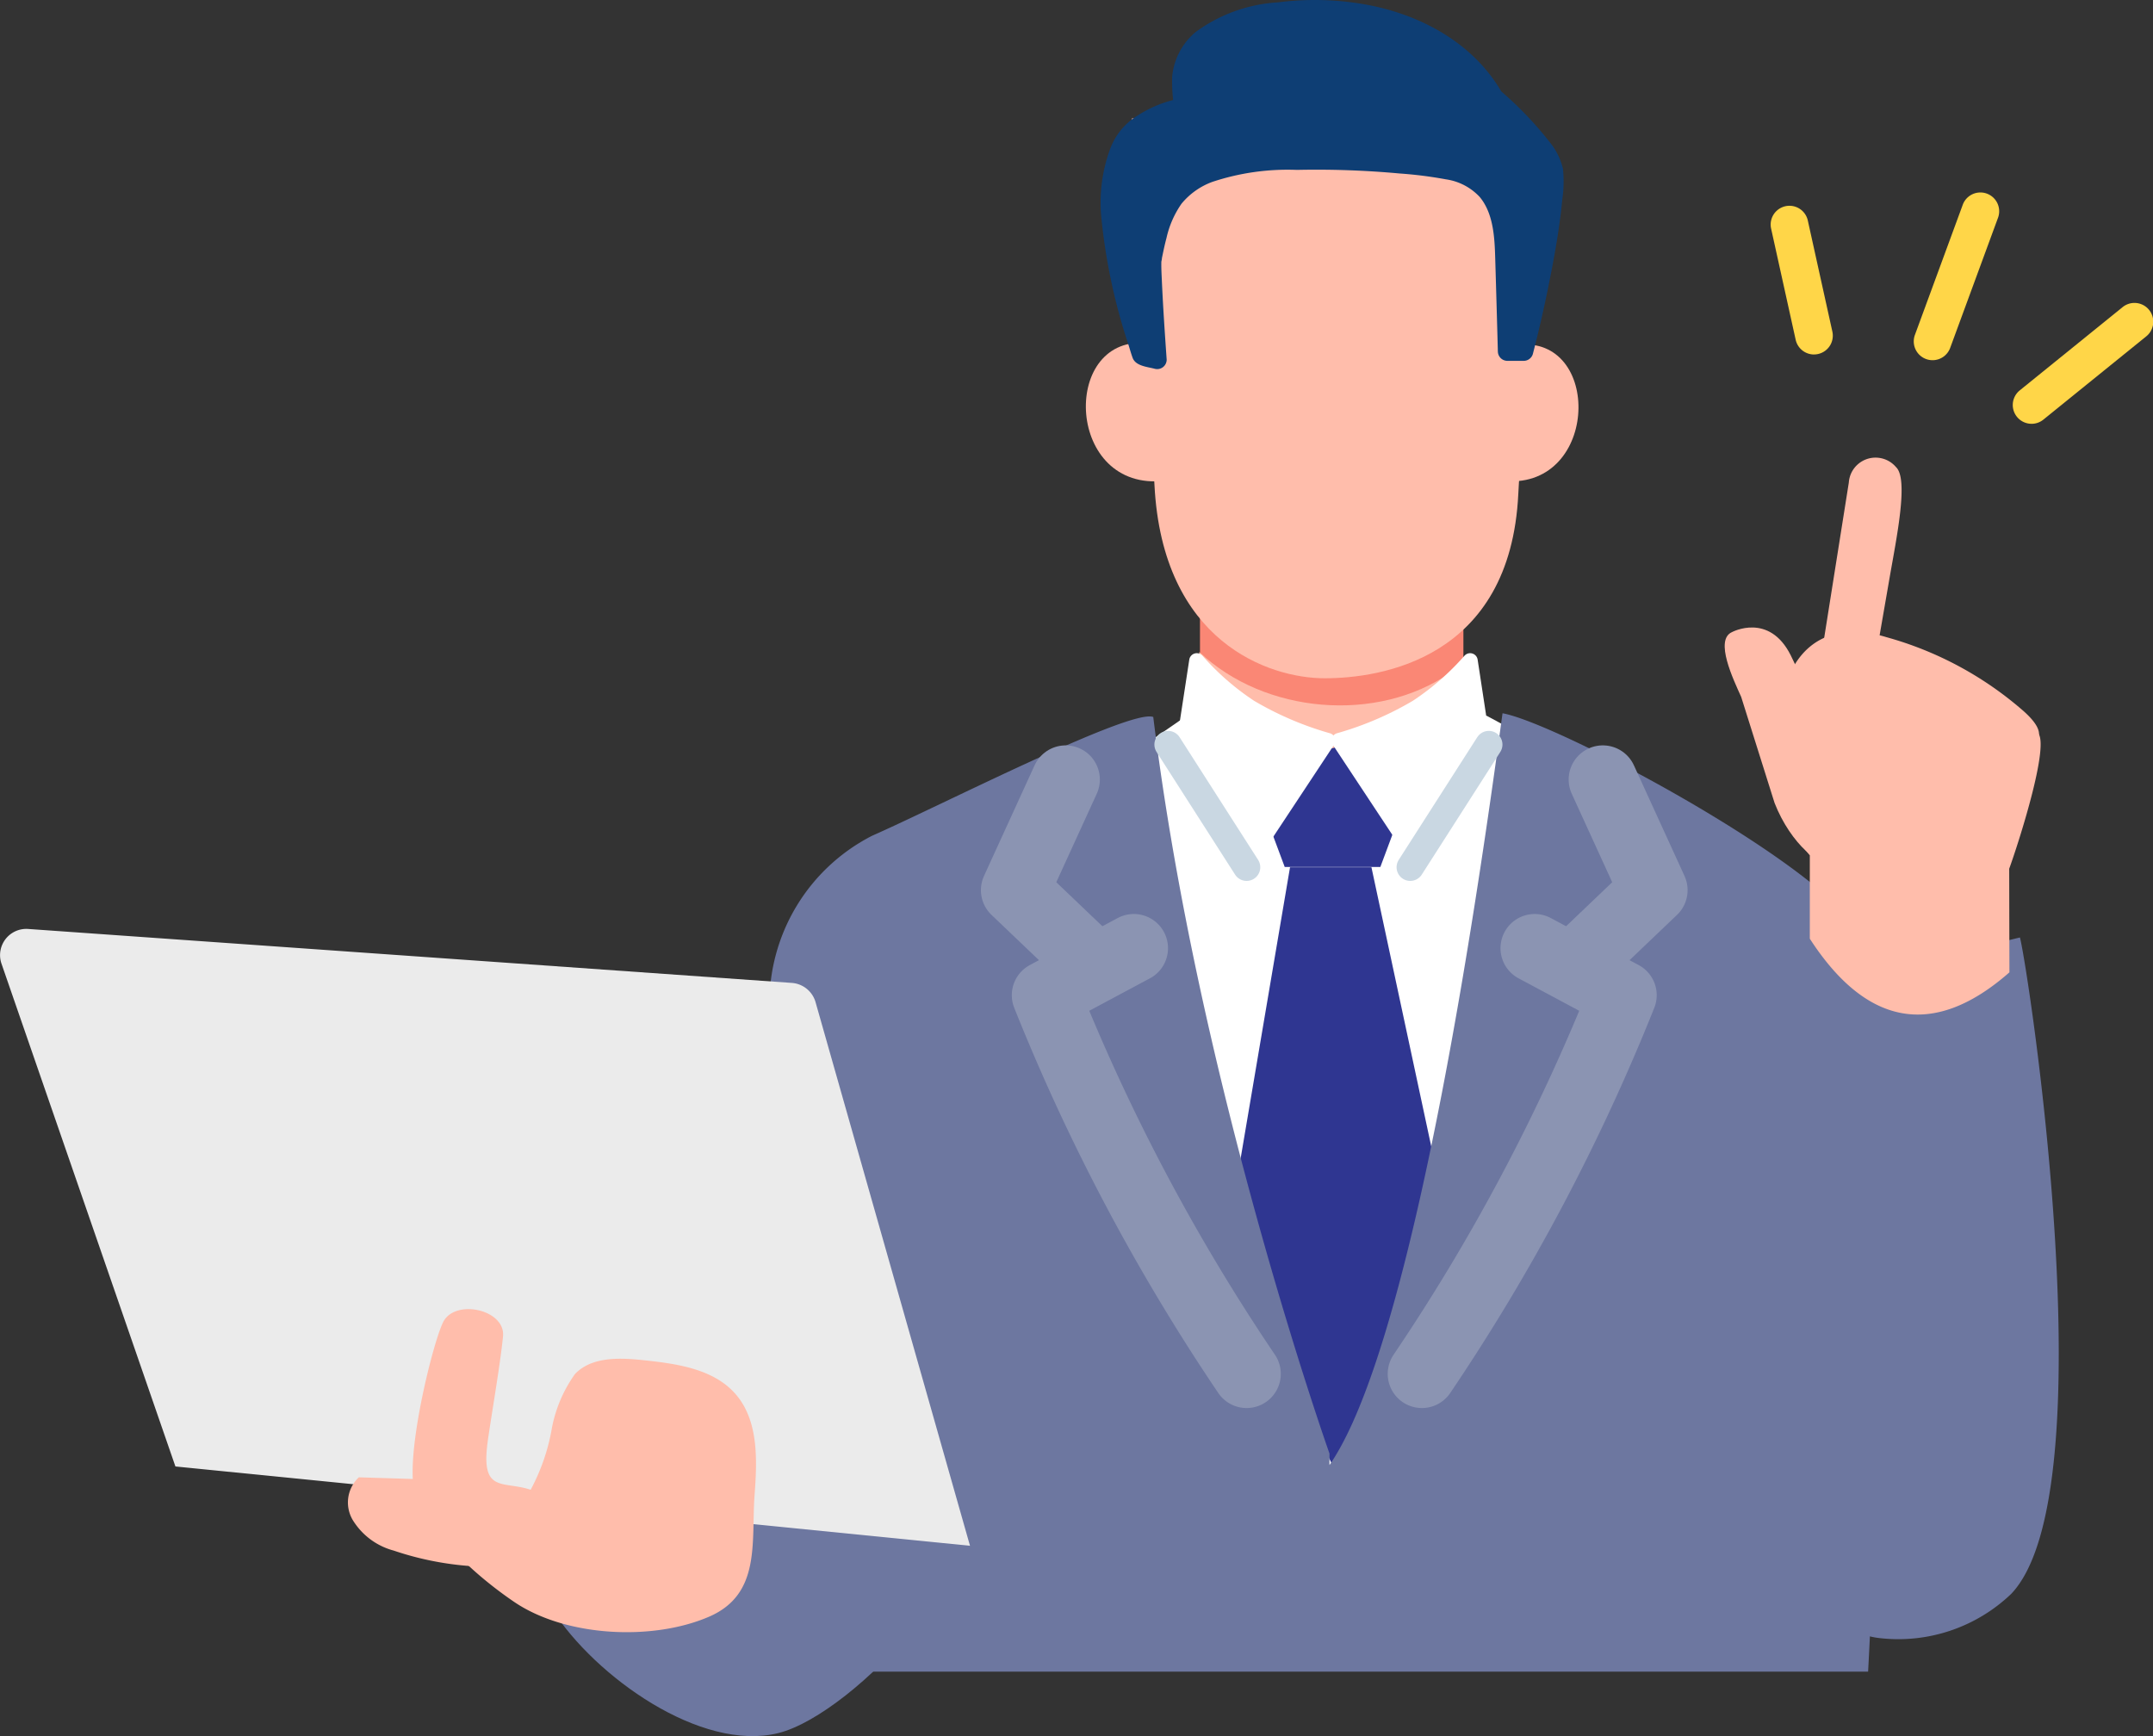 <svg id="a_connect_flow01" xmlns="http://www.w3.org/2000/svg" xmlns:xlink="http://www.w3.org/1999/xlink" width="157.478" height="127" viewBox="0 0 157.478 127">
  <rect x="0" y="0" width="157.478" height="127" fill="#333333" stroke="none"/>
  <defs>
    <clipPath id="clip-path">
      <rect id="長方形_15" data-name="長方形 15" width="157.478" height="127" fill="none"/>
    </clipPath>
  </defs>
  <rect id="長方形_14" data-name="長方形 14" width="19.267" height="11.516" transform="translate(87.771 43.671)" fill="#fa8775"/>
  <g id="グループ_12" data-name="グループ 12">
    <g id="グループ_11" data-name="グループ 11" clip-path="url(#clip-path)">
      <path id="パス_57" data-name="パス 57" d="M408.59,93.225c6.4-1.115,6.4,10.038-.229,9.938Z" transform="translate(-297.906 -67.952)" fill="#ffbdab"/>
      <path id="パス_58" data-name="パス 58" d="M307.159,48.614c-.068,1.841.332,4.95.552,9.288.582,11.514,8.389,14.151,12.45,14.151s13.58-1.383,14.163-13.487c.182-3.787,1-10.617,1-10.617L336.57,35.2l-6.114-4.446-24.4.345Z" transform="translate(-223.27 -22.437)" fill="#ffbdab"/>
      <path id="パス_59" data-name="パス 59" d="M298.515,92.793c-6.545-1.128-6.545,10.156.234,10.055Z" transform="translate(-214.212 -67.636)" fill="#ffbdab"/>
      <path id="パス_60" data-name="パス 60" d="M331.489,12.434a4.781,4.781,0,0,0-.932-1.965,26.3,26.3,0,0,0-3.6-3.782c-2.1-3.594-5.99-5.667-10-6.37a21,21,0,0,0-6.328-.144,11.269,11.269,0,0,0-6.019,2.165,4.825,4.825,0,0,0-1.722,3.251,11.845,11.845,0,0,0,.06,1.66c0,.023,0,.044.007.067a8.763,8.763,0,0,0-2.592,1.133,4.8,4.8,0,0,0-1.993,2.388,11.323,11.323,0,0,0-.67,5.023,42.817,42.817,0,0,0,2,9.395c.095.307.183.62.294.922.22.6,1.072.655,1.62.8a.693.693,0,0,0,.87-.663c-.137-1.951-.269-3.9-.356-5.858-.019-.416-.042-.834-.035-1.25,0-.019,0-.038,0-.058a2.022,2.022,0,0,0,.048-.29c.1-.485.2-.969.329-1.448a7.066,7.066,0,0,1,1.1-2.509,5.27,5.27,0,0,1,2.244-1.593,17.485,17.485,0,0,1,6.2-.88,66.633,66.633,0,0,1,7.5.262,30.016,30.016,0,0,1,3.389.428,4.19,4.19,0,0,1,2.478,1.291c1,1.2,1.088,2.951,1.132,4.443q.1,3.335.19,6.671,0,.093.005.186a.7.7,0,0,0,.687.688h1.209a.7.7,0,0,0,.663-.5c.539-2.075,1-4.174,1.4-6.279.316-1.659.593-3.331.751-5.013a8.871,8.871,0,0,0,.058-2.168M302.1,19.122a.41.41,0,0,0,0-.064c-.006-.072,0,0,0,.064" transform="translate(-217.149 0)" fill="#0e3e74"/>
      <path id="パス_61" data-name="パス 61" d="M321.848,194.542l-5.335-2.877-20.923-.715-7.634,5.273-3.162,62.63H323.82Z" transform="translate(-207.763 -139.301)" fill="#fff"/>
      <path id="パス_62" data-name="パス 62" d="M345.415,210.365h-6.994l-3.334-8.939h13.662Z" transform="translate(-244.452 -146.944)" fill="#2f3691"/>
      <path id="パス_63" data-name="パス 63" d="M342.457,180.884c-.008-.63-.031-1.6-.063-3.051-5.326,3.7-13.569,3.026-18.355-1.527-.044,2.026-.084,3.776-.093,4.578l9.783,2.479Z" transform="translate(-236.323 -128.618)" fill="#ffbdab"/>
      <path id="パス_64" data-name="パス 64" d="M348.089,261.2l-8.38,17.483-7.891-16.99,4.606-27.15h5.955Z" transform="translate(-242.067 -171.102)" fill="#2f3691"/>
      <path id="パス_65" data-name="パス 65" d="M271.512,298.43c-.07-.1-.063-.035,0,0" transform="translate(-198.036 -217.671)" fill="#ffefde"/>
      <path id="パス_66" data-name="パス 66" d="M272.11,299.112c0,.015.005.025.007.024.018.062.02.066,0,.013a.188.188,0,0,0-.011-.037" transform="translate(-198.509 -218.207)" fill="#ffefde"/>
      <path id="パス_67" data-name="パス 67" d="M288.435,263.014H208.077V214.3a13.771,13.771,0,0,1,7.5-12.429c5.053-2.229,18.926-9.332,20.573-8.691,3.276,26.789,12.889,53.88,12.889,53.88v.839c4.544-6.532,8.942-27.408,12.656-54.992,4.114.73,24.7,11.717,26.4,16.651,2.732,6.175.692,46.861.341,53.453" transform="translate(-151.796 -140.731)" fill="#6d77a0"/>
      <path id="パス_68" data-name="パス 68" d="M455.068,274.811l6.124-20.949c5.389,2.368,10.236.693,14.5-.322.576,2.087,6.474,40.582-.645,48.022a11.945,11.945,0,0,1-9.669,3.223c-4-.462-15.366-7.355-15.792-15.47-.664-12.629,5.479-14.5,5.479-14.5" transform="translate(-327.947 -184.962)" fill="#6d77a0"/>
      <path id="パス_69" data-name="パス 69" d="M466.91,170.044s2.721-1.474,4.308,1.7l3.368,7.028c.576,1.28,4.375,3.052,3.094,3.628l-3.432,4.308c-.7.762-3.041-1.16-4.215-4.168l-2.443-7.76c-.576-1.281-1.96-4.161-.679-4.737" transform="translate(-340.234 -123.801)" fill="#ffbdab"/>
      <path id="パス_70" data-name="パス 70" d="M493.749,140.1l-.515-1.01c-1.119-.194-1.593,1.244-1.4.126L494,125.557a1.96,1.96,0,0,1,3.452-1.128c.939.88.032,5.2-.464,8.063l-1.511,8.714c-.194,1.119-.612-.912-1.731-1.106" transform="translate(-358.771 -90.259)" fill="#ffbdab"/>
      <path id="パス_71" data-name="パス 71" d="M500.7,194.737c-.085-.017-2.357-1.144-2.449-1.154-3.255-.217-3,3.558-3.929,6.506H484.173v.188c-.519-.552-1.021-1.117-1.507-1.683a1.173,1.173,0,0,0-.433-.274,7.973,7.973,0,0,0,1.94,5.463v6.1c4.023,6.213,8.914,7.458,14.6,2.461l-.016-7.579c.631-1.719,3.239-9.765,1.943-10.025" transform="translate(-351.797 -141.216)" fill="#ffbdab"/>
      <path id="パス_72" data-name="パス 72" d="M497.228,176.6a25.581,25.581,0,0,0-9.944-5.336c-3.775-1.153-6.334.317-7.373,3.456l-1.1-.081.34,5.782s.052,6.041,3.254,6.423c.285.034.557.056.821.07,2.383,1.493,5.009,2.072,6.849,1.57,2.668-.728,3.638-6.427,5.336-7.761s4.729-1.577,1.819-4.123" transform="translate(-349.299 -124.653)" fill="#ffbdab"/>
      <path id="パス_73" data-name="パス 73" d="M481.981,66.48A1.375,1.375,0,0,1,480.64,65.4l-1.8-8.146a1.375,1.375,0,0,1,2.685-.593l1.8,8.146a1.376,1.376,0,0,1-1.344,1.671" transform="translate(-349.299 -40.549)" fill="#ffd648"/>
      <path id="パス_74" data-name="パス 74" d="M518.885,64.228a1.376,1.376,0,0,1-1.29-1.849l3.512-9.555a1.375,1.375,0,0,1,2.58.949l-3.512,9.555a1.375,1.375,0,0,1-1.29.9" transform="translate(-377.532 -37.879)" fill="#ffd648"/>
      <path id="パス_75" data-name="パス 75" d="M545.664,90.8a1.375,1.375,0,0,1-.866-2.443l7.507-6.076a1.375,1.375,0,1,1,1.73,2.137l-7.508,6.077a1.368,1.368,0,0,1-.864.306" transform="translate(-397.068 -59.799)" fill="#ffd648"/>
      <path id="パス_76" data-name="パス 76" d="M319.707,177.123a.555.555,0,0,1,.969-.281,18.822,18.822,0,0,0,3.773,3.291A23.555,23.555,0,0,0,330,182.509a.554.554,0,0,1,.3.837l-5.4,8.17a.556.556,0,0,1-.958-.052l-4.877-9.454a.556.556,0,0,1-.055-.339Z" transform="translate(-232.719 -128.868)" fill="#fff"/>
      <path id="パス_77" data-name="パス 77" d="M370.759,177.123a.555.555,0,0,0-.969-.281,18.825,18.825,0,0,1-3.773,3.291,23.556,23.556,0,0,1-5.554,2.376.554.554,0,0,0-.3.837l5.4,8.17a.556.556,0,0,0,.958-.052l4.877-9.454a.556.556,0,0,0,.055-.339Z" transform="translate(-262.679 -128.868)" fill="#fff"/>
      <line id="線_1" data-name="線 1" y1="8.975" x2="5.745" transform="translate(103.15 54.465)" fill="none" stroke="#c9d7e2" stroke-linecap="round" stroke-linejoin="round" stroke-width="2"/>
      <line id="線_2" data-name="線 2" x1="5.745" y1="8.975" transform="translate(85.436 54.465)" fill="none" stroke="#c9d7e2" stroke-linecap="round" stroke-linejoin="round" stroke-width="2"/>
      <path id="パス_78" data-name="パス 78" d="M278.188,210.825l-3.7,8.091,5.317,5.074" transform="translate(-200.241 -153.8)" fill="none" stroke="#8b94b2" stroke-linecap="round" stroke-linejoin="round" stroke-width="5"/>
      <path id="パス_79" data-name="パス 79" d="M297.526,287.56a146.411,146.411,0,0,1-14.674-27.7l6.425-3.439" transform="translate(-206.345 -187.061)" fill="none" stroke="#8b94b2" stroke-linecap="round" stroke-linejoin="round" stroke-width="5"/>
      <path id="パス_80" data-name="パス 80" d="M429.083,210.825l3.7,8.091-5.317,5.074" transform="translate(-311.846 -153.8)" fill="none" stroke="#8b94b2" stroke-linecap="round" stroke-linejoin="round" stroke-width="5"/>
      <path id="パス_81" data-name="パス 81" d="M384.509,287.56a146.43,146.43,0,0,0,14.674-27.7l-6.425-3.439" transform="translate(-280.506 -187.061)" fill="none" stroke="#8b94b2" stroke-linecap="round" stroke-linejoin="round" stroke-width="5"/>
      <path id="パス_82" data-name="パス 82" d="M177.023,398.563c-.5-.165-22.313-4.793-22.313-4.793l-5.43,11.213c3.143,4.921,10.887,10.466,16.554,9.055s16.729-13.629,11.19-15.475" transform="translate(-108.902 -287.262)" fill="#6d77a0"/>
      <path id="パス_83" data-name="パス 83" d="M57.9,255.172,2.1,251.229a1.921,1.921,0,0,0-2,2.511l12.731,36.807,58.118,5.8L59.648,256.566a1.949,1.949,0,0,0-1.748-1.394" transform="translate(0 -183.272)" fill="#ebebeb"/>
      <path id="パス_84" data-name="パス 84" d="M94.913,399.533a2.518,2.518,0,0,0-.349,3.276,5.023,5.023,0,0,0,2.892,2.082,22.524,22.524,0,0,0,7.473,1.192l-1.322-6.281Z" transform="translate(-68.666 -291.466)" fill="#ffbdab"/>
      <path id="パス_85" data-name="パス 85" d="M128.51,357.786c-1.774-.189-3.826-.283-5.057,1.008a10.016,10.016,0,0,0-1.678,3.895,14.818,14.818,0,0,1-1.564,4.571c-1.975-.659-3.559.226-3.186-3.174.137-1.25.952-5.835,1.164-8.049.186-1.939-3.4-2.74-4.332-1.126-.648,1.126-2.469,8.241-2.264,11.619.578,3.544,4.648,7.055,7.416,8.936,3.751,2.55,10.106,2.875,14.251,1.08,3.838-1.662,3.073-5.492,3.332-8.936.191-2.551.291-5.4-1.381-7.336-1.6-1.849-4.27-2.23-6.7-2.488" transform="translate(-81.397 -258.282)" fill="#ffbdab"/>
    </g>
  </g>
</svg>
